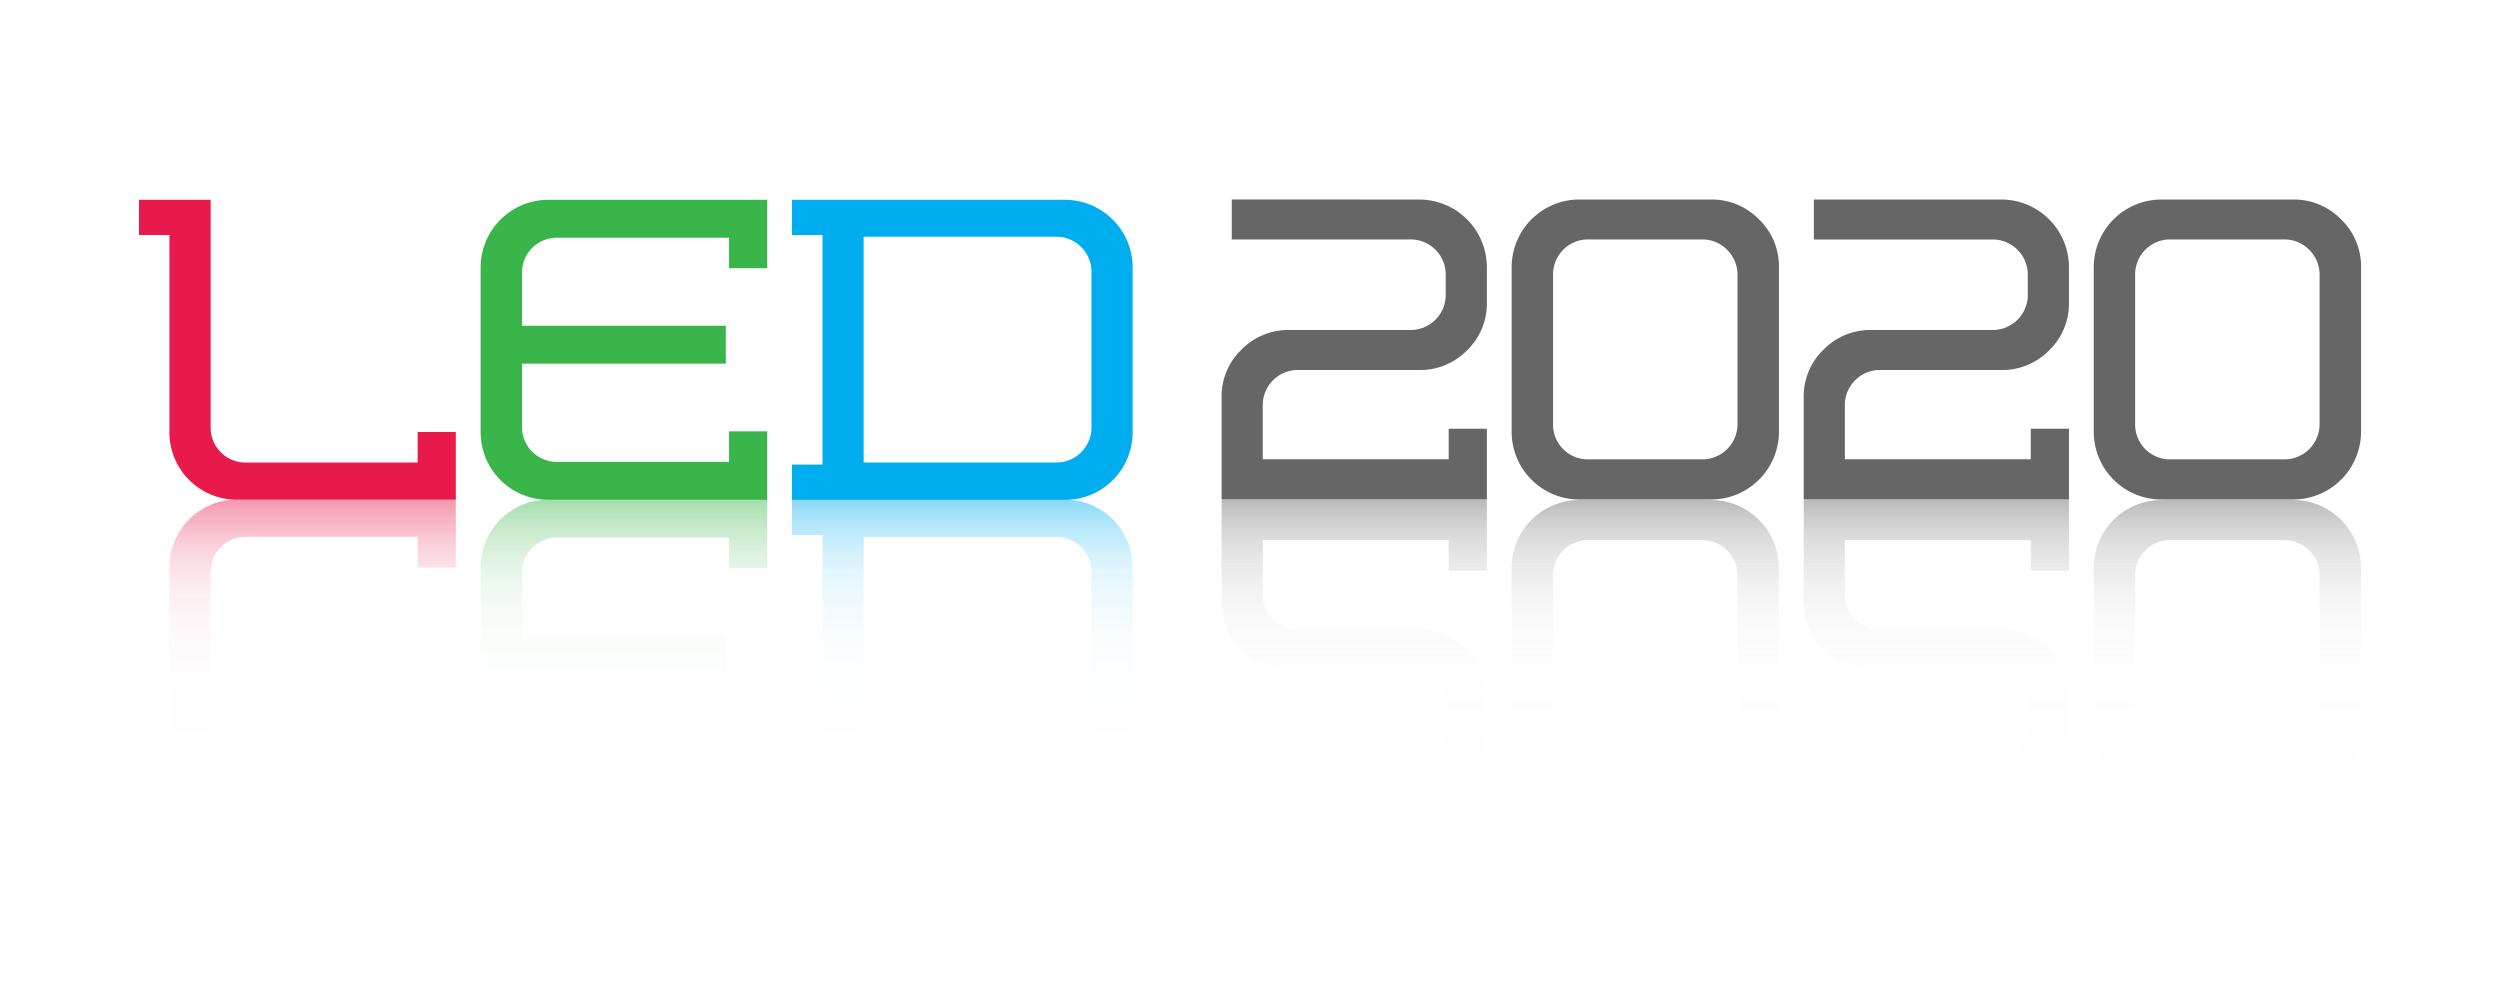 <svg id="Layer_1" data-name="Layer 1" xmlns="http://www.w3.org/2000/svg" xmlns:xlink="http://www.w3.org/1999/xlink" viewBox="0 0 1000 400"><defs><style>.cls-1{fill:#666;}.cls-2{fill:#e81a4b;}.cls-3{fill:#39b54a;}.cls-4{fill:#00aeef;}.cls-5{opacity:0.46;}.cls-6{fill:url(#linear-gradient);}.cls-7{fill:url(#linear-gradient-2);}.cls-8{fill:url(#linear-gradient-3);}.cls-9{fill:url(#linear-gradient-4);}.cls-10{fill:url(#linear-gradient-5);}.cls-11{fill:url(#linear-gradient-6);}.cls-12{fill:url(#linear-gradient-7);}</style><linearGradient id="linear-gradient" x1="541.69" y1="320.19" x2="541.69" y2="199.97" gradientUnits="userSpaceOnUse"><stop offset="0" stop-color="#666" stop-opacity="0"/><stop offset="0.45" stop-color="#666" stop-opacity="0.02"/><stop offset="0.61" stop-color="#666" stop-opacity="0.08"/><stop offset="0.72" stop-color="#666" stop-opacity="0.2"/><stop offset="0.82" stop-color="#666" stop-opacity="0.37"/><stop offset="0.9" stop-color="#666" stop-opacity="0.58"/><stop offset="0.97" stop-color="#666" stop-opacity="0.84"/><stop offset="1" stop-color="#666"/></linearGradient><linearGradient id="linear-gradient-2" x1="658.11" y1="320.19" x2="658.11" y2="199.97" xlink:href="#linear-gradient"/><linearGradient id="linear-gradient-3" x1="774.53" y1="320.19" x2="774.53" y2="199.97" xlink:href="#linear-gradient"/><linearGradient id="linear-gradient-4" x1="890.95" y1="320.19" x2="890.95" y2="199.97" xlink:href="#linear-gradient"/><linearGradient id="linear-gradient-5" x1="118.97" y1="320.08" x2="118.97" y2="199.86" gradientUnits="userSpaceOnUse"><stop offset="0" stop-color="#e81a4b" stop-opacity="0"/><stop offset="0.38" stop-color="#e81a4b" stop-opacity="0.01"/><stop offset="0.52" stop-color="#e81a4b" stop-opacity="0.04"/><stop offset="0.61" stop-color="#e81a4b" stop-opacity="0.09"/><stop offset="0.69" stop-color="#e81a4b" stop-opacity="0.16"/><stop offset="0.76" stop-color="#e81a4b" stop-opacity="0.26"/><stop offset="0.82" stop-color="#e81a4b" stop-opacity="0.37"/><stop offset="0.87" stop-color="#e81a4b" stop-opacity="0.51"/><stop offset="0.92" stop-color="#e81a4b" stop-opacity="0.68"/><stop offset="0.97" stop-color="#e81a4b" stop-opacity="0.85"/><stop offset="1" stop-color="#e81a4b"/></linearGradient><linearGradient id="linear-gradient-6" x1="249.57" y1="320.08" x2="249.57" y2="199.86" gradientUnits="userSpaceOnUse"><stop offset="0" stop-color="#39b54a" stop-opacity="0"/><stop offset="0.4" stop-color="#39b54a" stop-opacity="0.01"/><stop offset="0.54" stop-color="#39b54a" stop-opacity="0.05"/><stop offset="0.65" stop-color="#39b54a" stop-opacity="0.11"/><stop offset="0.73" stop-color="#39b54a" stop-opacity="0.21"/><stop offset="0.8" stop-color="#39b54a" stop-opacity="0.33"/><stop offset="0.86" stop-color="#39b54a" stop-opacity="0.48"/><stop offset="0.92" stop-color="#39b54a" stop-opacity="0.66"/><stop offset="0.97" stop-color="#39b54a" stop-opacity="0.86"/><stop offset="1" stop-color="#39b54a"/></linearGradient><linearGradient id="linear-gradient-7" x1="384.93" y1="320.08" x2="384.93" y2="199.86" gradientUnits="userSpaceOnUse"><stop offset="0" stop-color="#00aeef" stop-opacity="0"/><stop offset="0.38" stop-color="#00aeef" stop-opacity="0.01"/><stop offset="0.51" stop-color="#00aeef" stop-opacity="0.04"/><stop offset="0.61" stop-color="#00aeef" stop-opacity="0.09"/><stop offset="0.69" stop-color="#00aeef" stop-opacity="0.16"/><stop offset="0.76" stop-color="#00aeef" stop-opacity="0.25"/><stop offset="0.82" stop-color="#00aeef" stop-opacity="0.36"/><stop offset="0.87" stop-color="#00aeef" stop-opacity="0.5"/><stop offset="0.92" stop-color="#00aeef" stop-opacity="0.66"/><stop offset="0.96" stop-color="#00aeef" stop-opacity="0.83"/><stop offset="1" stop-color="#00aeef"/></linearGradient></defs><title>LED2020</title><path class="cls-1" d="M567.67,79.81a27.07,27.07,0,0,1,27.07,27.07v14.18a25.89,25.89,0,0,1-7.93,19.09A26.16,26.16,0,0,1,567.67,148h-48.1a14.05,14.05,0,0,0-14.47,14.38v21.32h74.37v-12.2h15.27V199.8H488.64V158.94a25.88,25.88,0,0,1,7.93-19.08A26.16,26.16,0,0,1,515.71,132H563.8a14.05,14.05,0,0,0,14.48-14.38v-7.43A14.05,14.05,0,0,0,563.8,95.78H492.7v-16Z"/><path class="cls-1" d="M684.39,79.81a26.29,26.29,0,0,1,19.19,7.93,26,26,0,0,1,8,19.14v65.85a27.16,27.16,0,0,1-27.17,27.07H631.73a27.07,27.07,0,0,1-27.07-27.07V106.88a27.07,27.07,0,0,1,27.07-27.07Zm-59.1,20.08a14.12,14.12,0,0,0-4.07,10.36v59.11a13.92,13.92,0,0,0,14.38,14.38h44.92A14.08,14.08,0,0,0,695,169.36V110.25a14.09,14.09,0,0,0-4.12-10.31,13.93,13.93,0,0,0-10.36-4.16H635.6A13.88,13.88,0,0,0,625.29,99.89Z"/><path class="cls-1" d="M800.51,79.81a27.07,27.07,0,0,1,27.07,27.07v14.18a25.89,25.89,0,0,1-7.93,19.09A26.16,26.16,0,0,1,800.51,148H752.42a14.05,14.05,0,0,0-14.48,14.38v21.32h74.37v-12.2h15.27V199.8H721.48V158.94a25.88,25.88,0,0,1,7.93-19.08A26.16,26.16,0,0,1,748.55,132h48.09a14.05,14.05,0,0,0,14.48-14.38v-7.43a14.05,14.05,0,0,0-14.48-14.38h-71.1v-16Z"/><path class="cls-1" d="M917.23,79.81a26.28,26.28,0,0,1,19.19,7.93,26,26,0,0,1,8,19.14v65.85a27.16,27.16,0,0,1-27.17,27.07H864.57a27.07,27.07,0,0,1-27.07-27.07V106.88a27.07,27.07,0,0,1,27.07-27.07Zm-59.1,20.08a14.12,14.12,0,0,0-4.07,10.36v59.11a13.92,13.92,0,0,0,14.38,14.38h44.92a14.08,14.08,0,0,0,14.48-14.38V110.25a14.09,14.09,0,0,0-4.12-10.31,13.93,13.93,0,0,0-10.36-4.16H868.44A13.88,13.88,0,0,0,858.13,99.89Z"/><path class="cls-2" d="M84.26,79.92v90.74A13.91,13.91,0,0,0,98.64,185h68.42v-12.2h15.27v27.07H94.77a26.9,26.9,0,0,1-27-27V94H55.6V79.92Z"/><path class="cls-3" d="M306.89,79.92v27.37H291.61V95.1H223.19a13.91,13.91,0,0,0-14.38,14.37V130.3h81.51v15.17H208.81v24.89a13.91,13.91,0,0,0,14.38,14.38h68.42v-12.2h15.28v27.37H219.32a27,27,0,0,1-27.07-27V107a27.09,27.09,0,0,1,27.07-27.08Z"/><path class="cls-4" d="M426,79.92A27.11,27.11,0,0,1,453.06,107v65.94a27,27,0,0,1-27.08,27H316.8V185.83H329V94H316.8V79.92ZM345.46,185h76.66a14.07,14.07,0,0,0,14.47-14.38V109.08A14.05,14.05,0,0,0,422.12,94.7H345.46Z"/><g class="cls-5"><path class="cls-6" d="M567.67,320.19a27.11,27.11,0,0,0,27.07-27.12V278.86a27,27,0,0,0-27.07-27h-48.1a14.08,14.08,0,0,1-14.47-14.41V216.07h74.37v12.22h15.27V200H488.64v40.94a27,27,0,0,0,27.07,27H563.8a14.07,14.07,0,0,1,14.48,14.41v7.45a14.07,14.07,0,0,1-14.48,14.4H492.7v16Z"/><path class="cls-7" d="M684.39,320.19a27.19,27.19,0,0,0,27.17-27.12v-66A27.19,27.19,0,0,0,684.39,200H631.73a27.11,27.11,0,0,0-27.07,27.13v66a27.11,27.11,0,0,0,27.07,27.12Zm-59.1-20.12a14.15,14.15,0,0,1-4.07-10.38V230.47a13.92,13.92,0,0,1,14.38-14.4h44.92A14.08,14.08,0,0,1,695,230.47v59.22A14.12,14.12,0,0,1,690.88,300a13.93,13.93,0,0,1-10.36,4.17H635.6A13.85,13.85,0,0,1,625.29,300.07Z"/><path class="cls-8" d="M800.51,320.19a27.11,27.11,0,0,0,27.07-27.12V278.86a27,27,0,0,0-27.07-27H752.42a14.08,14.08,0,0,1-14.48-14.41V216.07h74.37v12.22h15.27V200H721.48v40.94a27,27,0,0,0,27.07,27h48.09a14.07,14.07,0,0,1,14.48,14.41v7.45a14.07,14.07,0,0,1-14.48,14.4h-71.1v16Z"/><path class="cls-9" d="M917.23,320.19a27.19,27.19,0,0,0,27.17-27.12v-66A27.19,27.19,0,0,0,917.23,200H864.57A27.11,27.11,0,0,0,837.5,227.1v66a27.11,27.11,0,0,0,27.07,27.12Zm-59.1-20.12a14.15,14.15,0,0,1-4.07-10.38V230.47a13.92,13.92,0,0,1,14.38-14.4h44.92a14.08,14.08,0,0,1,14.48,14.4v59.22A14.12,14.12,0,0,1,923.72,300a13.93,13.93,0,0,1-10.36,4.17H868.44A13.85,13.85,0,0,1,858.13,300.07Z"/><path class="cls-10" d="M84.26,320.08V229.17a13.92,13.92,0,0,1,14.38-14.41h68.42V227h15.27V199.86H94.77a26.94,26.94,0,0,0-27,27V306H55.6v14.11Z"/><path class="cls-11" d="M306.89,320.08V292.66H291.61v12.22H223.19a13.94,13.94,0,0,1-14.38-14.41V269.61h81.51V254.4H208.81V229.47a13.92,13.92,0,0,1,14.38-14.41h68.42v12.22h15.28V199.86H219.32a27,27,0,0,0-27.07,27V293a27.11,27.11,0,0,0,27.07,27.13Z"/><path class="cls-12" d="M426,320.08A27.13,27.13,0,0,0,453.06,293V226.88a27,27,0,0,0-27.08-27H316.8V214H329v92H316.8v14.11ZM345.46,214.76h76.66a14.08,14.08,0,0,1,14.47,14.41v61.7a14.07,14.07,0,0,1-14.47,14.4H345.46Z"/></g></svg>